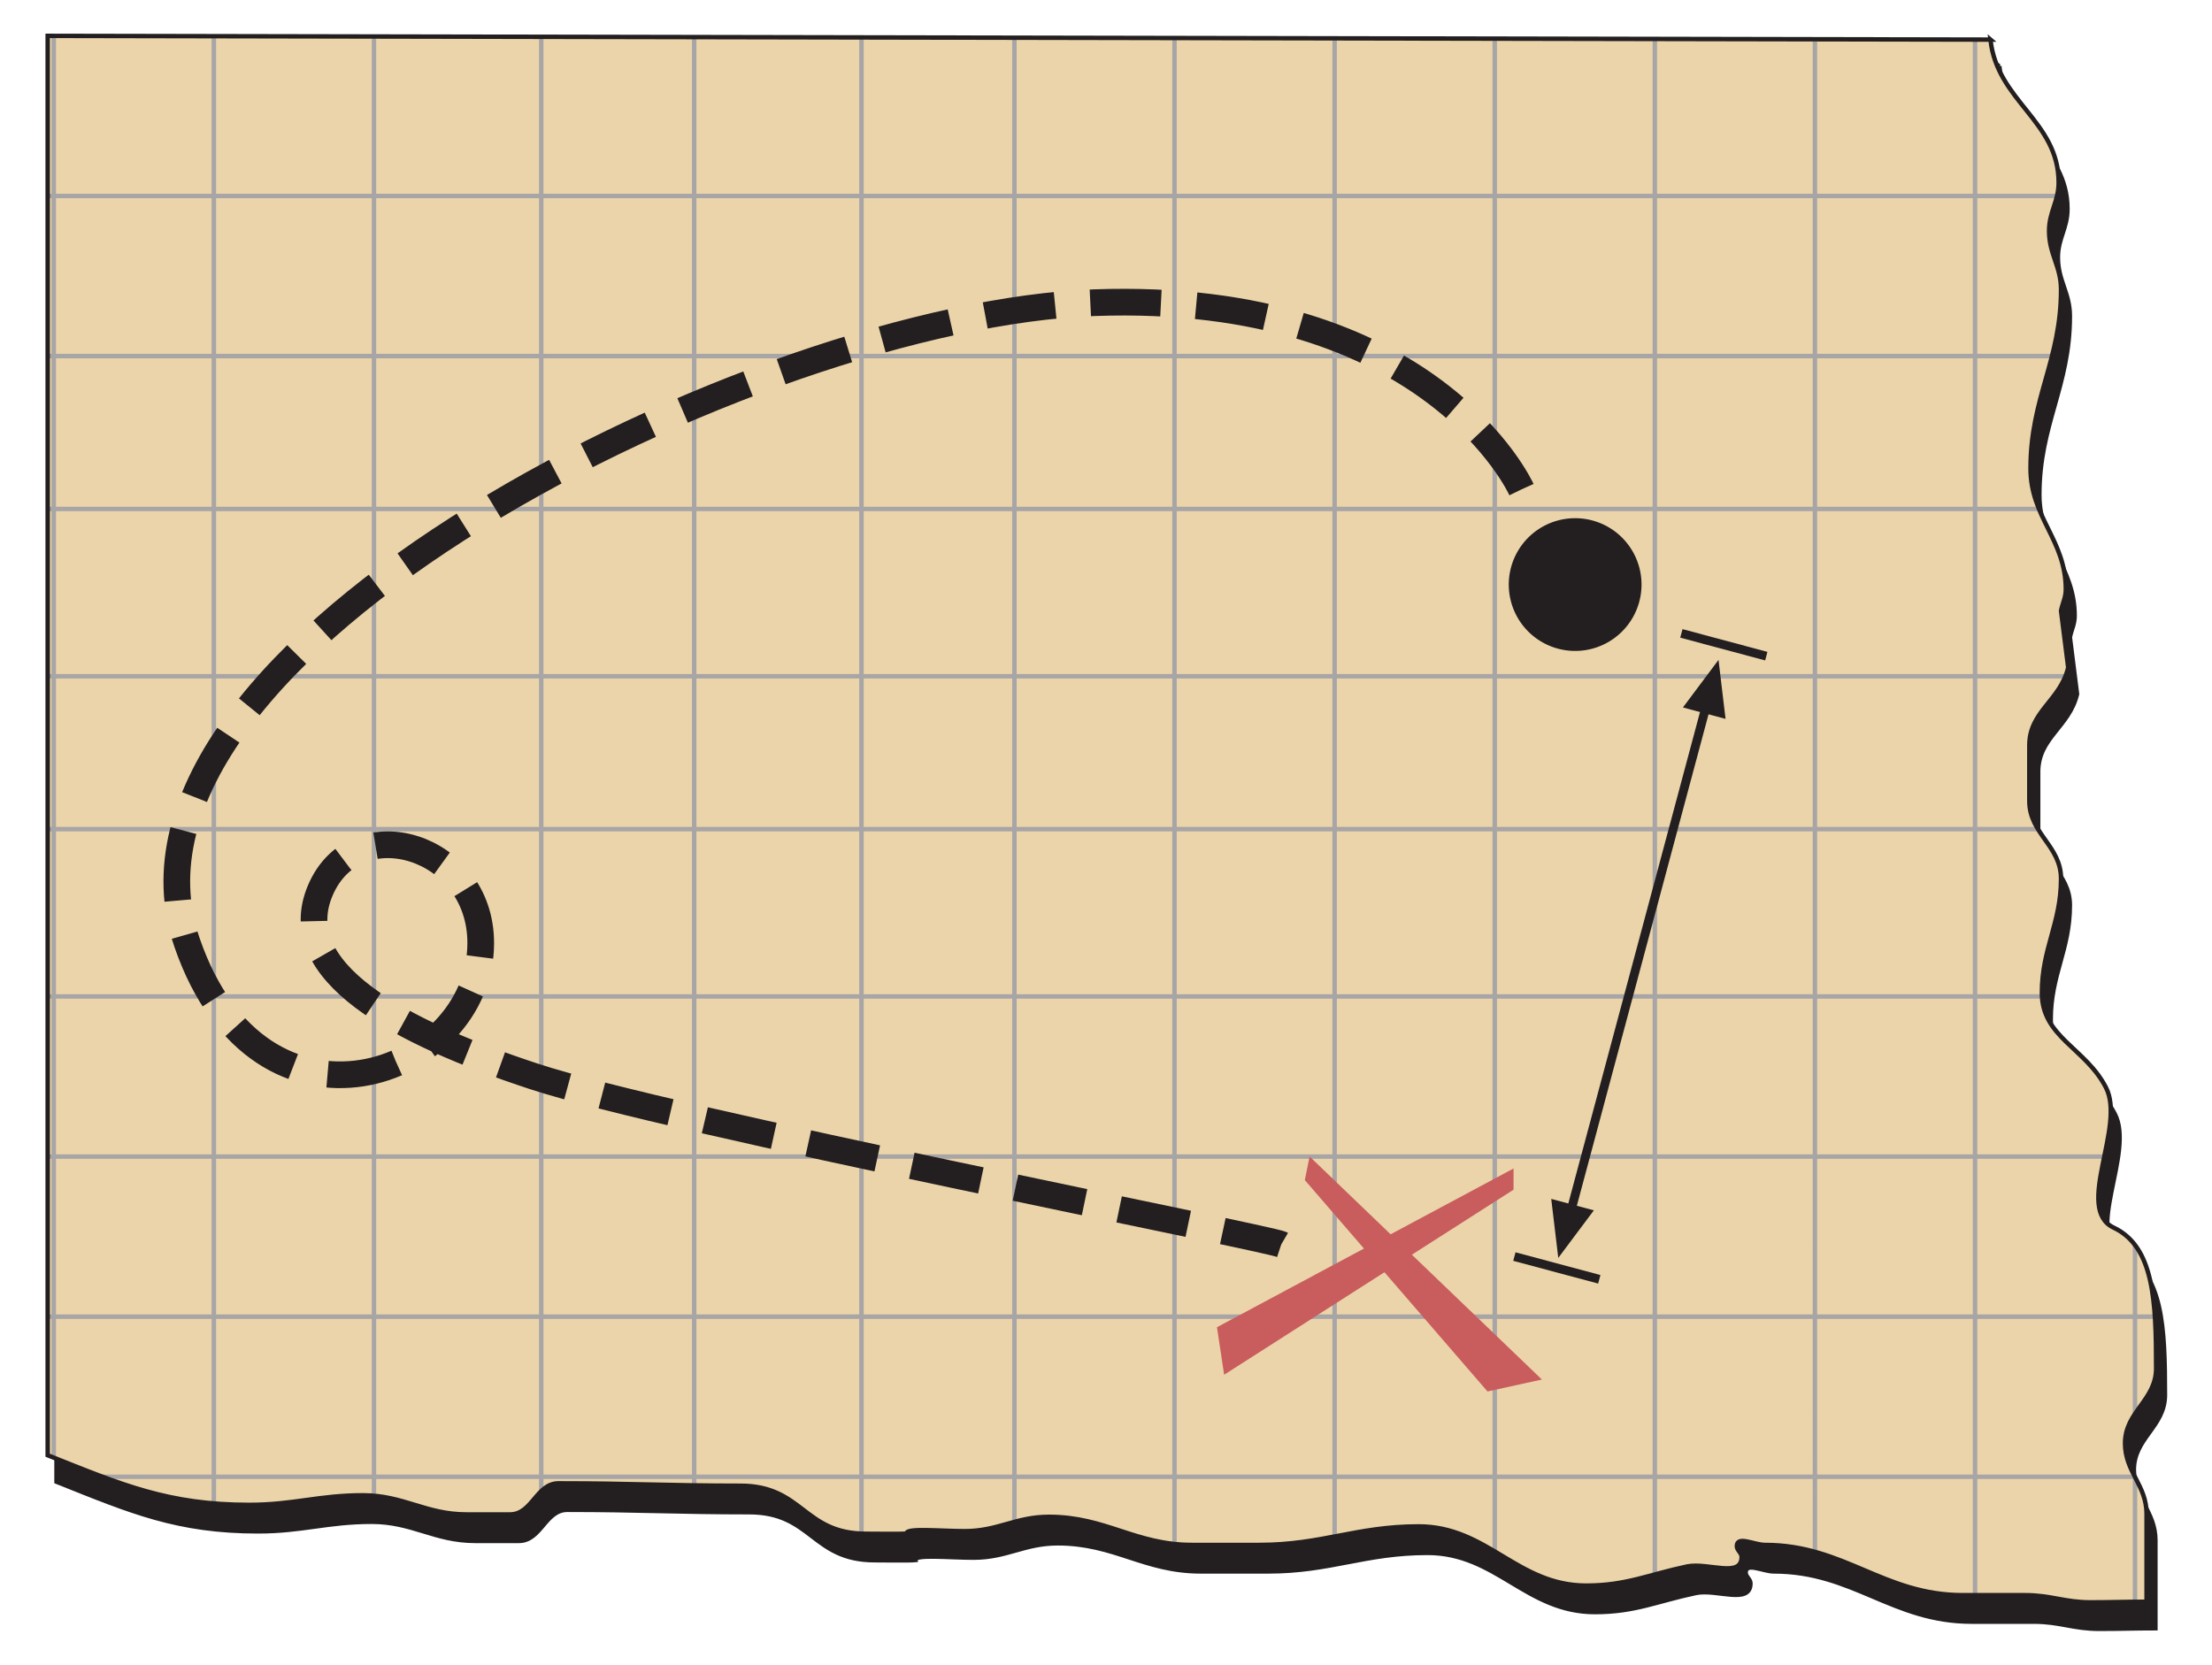 <svg xmlns="http://www.w3.org/2000/svg" viewBox="0 0 321.45 242.04"><defs><clipPath id="a" clipPathUnits="userSpaceOnUse"><path clip-rule="evenodd" d="M65.9 297.28h268.05V96.83H65.9v200.45z"/></clipPath><clipPath id="b" clipPathUnits="userSpaceOnUse"><path d="M0 792h612V0H0v792z"/></clipPath><clipPath id="c" clipPathUnits="userSpaceOnUse"><path d="M.06 792h612V0H.06v792z"/></clipPath><clipPath id="d" clipPathUnits="userSpaceOnUse"><path d="M307.86 291.85c.797-7.467 8.265-9.859 8.265-17.326 0-2.32-1.16-3.553-1.16-5.873 0-2.827 1.45-4.277 1.45-7.104 0-8.555-3.698-13.122-3.698-21.676 0-5.945 4.278-8.7 4.278-14.645 0-1.015-.363-1.595-.58-2.61l.87-6.887c-.943-3.987-4.713-5.292-4.713-9.424v-6.742c0-3.987 3.843-5.437 3.843-9.425 0-5.437-2.32-8.409-2.32-13.846 0-5.365 5.292-6.67 7.757-11.455 2.465-4.712-3.848-14.727.938-16.996 4.892-2.32 5.151-8.885 5.151-17.077 0-3.842-3.769-5.22-3.769-9.062 0-3.48 2.61-5.075 2.61-8.554v-10.657c-2.683 0-4.133-.073-6.815-.073-3.117 0-4.785.87-7.902.87h-7.54c-9.642 0-14.354 6.09-23.996 6.09-1.305 0-3.407 1.16-3.407-.145 0-.508.58-.798.58-1.305 0-2.61-4.06-.652-6.597-1.16-4.785-1.015-7.395-2.32-12.252-2.32-8.337 0-11.962 7.177-20.299 7.177-7.54 0-11.744-2.247-19.284-2.247h-8.192c-6.887 0-10.439 3.407-17.326 3.407-4.06 0-6.163-1.74-10.222-1.74-2.9 0-7.178.435-7.032-.29-.653-.072-4.277-.022-4.929-.022-7.613 0-7.613 5.822-15.225 5.822-8.627 0-13.412.29-22.039.29-2.683 0-3.19-3.77-5.872-3.77h-5.293c-4.929 0-7.611 2.32-12.541 2.32-5.365 0-8.41-1.16-13.775-1.16-9.786 0-15.369 2.392-24.431 6.017v172.05l235.47-.454"/></clipPath><clipPath id="e" clipPathUnits="userSpaceOnUse"><path d="M0 792h612V0H0v792z"/></clipPath><clipPath id="f" clipPathUnits="userSpaceOnUse"><path d="M.06 792h612V0H.06v792z"/></clipPath></defs><g transform="matrix(1.199 0 0 -1.199 -79.87 355.681)" clip-path="url(#a)"><g clip-path="url(#b)"><g clip-path="url(#c)"><path d="M308.93 288.64c.798-7.467 8.265-9.859 8.265-17.326 0-2.32-1.16-3.553-1.16-5.873 0-2.827 1.45-4.277 1.45-7.104 0-8.555-3.698-13.122-3.698-21.676 0-5.945 4.278-8.7 4.278-14.645 0-1.015-.363-1.595-.58-2.609l.869-6.888c-.942-3.987-4.712-5.292-4.712-9.424v-6.742c0-3.987 3.843-5.437 3.843-9.425 0-5.437-2.32-8.409-2.32-13.846 0-5.365 5.292-6.67 7.757-11.455 2.465-4.712-3.848-14.727.937-16.996 4.893-2.32 5.152-8.885 5.152-17.077 0-3.842-3.769-5.22-3.769-9.062 0-3.48 2.61-5.075 2.61-8.554V99.281c-2.683 0-4.133-.073-6.815-.073-3.117 0-4.785.87-7.902.87h-7.54c-9.642 0-14.354 6.09-23.996 6.09-1.305 0-3.407 1.16-3.407-.145 0-.508.58-.798.58-1.305 0-2.61-4.06-.652-6.597-1.16-4.785-1.015-7.395-2.32-12.252-2.32-8.337 0-11.962 7.177-20.299 7.177-7.539 0-11.744-2.247-19.284-2.247h-8.192c-6.887 0-10.439 3.407-17.327 3.407-4.059 0-6.162-1.74-10.221-1.74-2.9 0-7.178.435-7.033-.29-.652-.072-4.276-.022-4.928-.022-7.612 0-7.613 5.822-15.225 5.822-8.627 0-13.412.29-22.039.29-2.682 0-3.19-3.77-5.872-3.77h-5.293c-4.929 0-7.612 2.32-12.541 2.32-5.365 0-8.41-1.16-13.775-1.16-9.787 0-15.369 2.392-24.431 6.017v172.05l235.47-.454z" fill="#231f20" stroke="#231f20" stroke-width=".539" stroke-miterlimit="3.864"/><path d="M307.86 291.85c.797-7.467 8.265-9.859 8.265-17.326 0-2.32-1.16-3.553-1.16-5.873 0-2.827 1.45-4.277 1.45-7.104 0-8.555-3.698-13.122-3.698-21.676 0-5.945 4.278-8.7 4.278-14.645 0-1.015-.363-1.595-.58-2.61l.87-6.887c-.943-3.987-4.713-5.292-4.713-9.424v-6.742c0-3.987 3.843-5.437 3.843-9.425 0-5.437-2.32-8.409-2.32-13.846 0-5.365 5.292-6.67 7.757-11.455 2.465-4.712-3.848-14.727.938-16.996 4.892-2.32 5.151-8.885 5.151-17.077 0-3.842-3.769-5.22-3.769-9.062 0-3.48 2.61-5.075 2.61-8.554v-10.657c-2.683 0-4.133-.073-6.815-.073-3.117 0-4.785.87-7.902.87h-7.54c-9.642 0-14.354 6.09-23.996 6.09-1.305 0-3.407 1.16-3.407-.145 0-.508.58-.798.58-1.305 0-2.61-4.06-.652-6.597-1.16-4.785-1.015-7.395-2.32-12.252-2.32-8.337 0-11.962 7.177-20.299 7.177-7.54 0-11.744-2.247-19.284-2.247h-8.192c-6.887 0-10.439 3.407-17.326 3.407-4.06 0-6.163-1.74-10.222-1.74-2.9 0-7.178.435-7.032-.29-.653-.072-4.277-.022-4.929-.022-7.613 0-7.613 5.822-15.225 5.822-8.627 0-13.412.29-22.039.29-2.683 0-3.19-3.77-5.872-3.77h-5.293c-4.929 0-7.611 2.32-12.541 2.32-5.365 0-8.41-1.16-13.775-1.16-9.786 0-15.369 2.392-24.431 6.017v172.05l235.47-.454" fill="#ebd4a9"/></g></g></g><g clip-path="url(#d)" transform="matrix(1.199 0 0 -1.199 -79.87 355.681)"><path d="M111.94 292.3V101.85m20.275 190.45V101.85m18.536 190.45V101.85m20.275 190.45V101.85m18.535 190.45V101.85m19.406 190.45V101.85m19.405 190.45V101.85m19.406 190.45V101.85m19.405 190.45V101.85m19.405 190.45V101.85m19.406 190.45V101.85M92.534 292.3V101.85M73.129 292.3V117.65m-8.013 58.216h265.18m-265.18 20.276h265.18m-265.18 18.535h255.68m-255.68 20.275h255.68m-255.68 18.536h255.68m-255.68 19.405h254.81m-254.84-116.44h265.18m-265.18-19.406h265.18m-266.4-19.405h265.18m-3.668 176.02V99.612" stroke="#a7a5a6" stroke-miterlimit="3.864" stroke-width=".539" fill="none"/></g><g clip-path="url(#e)" transform="matrix(1.199 0 0 -1.199 -79.87 355.681)"><g clip-path="url(#f)"><path d="M307.86 291.85c.797-7.467 8.265-9.859 8.265-17.326 0-2.32-1.16-3.553-1.16-5.873 0-2.827 1.45-4.277 1.45-7.104 0-8.555-3.698-13.122-3.698-21.676 0-5.945 4.278-8.7 4.278-14.645 0-1.015-.363-1.595-.58-2.61l.87-6.887c-.943-3.987-4.713-5.292-4.713-9.424v-6.742c0-3.987 3.843-5.437 3.843-9.425 0-5.437-2.32-8.409-2.32-13.846 0-5.365 5.292-6.67 7.757-11.455 2.465-4.712-3.848-14.727.938-16.996 4.892-2.32 5.151-8.885 5.151-17.077 0-3.842-3.769-5.22-3.769-9.062 0-3.48 2.61-5.075 2.61-8.554v-10.657c-2.683 0-4.133-.073-6.815-.073-3.117 0-4.785.87-7.902.87h-7.54c-9.642 0-14.354 6.09-23.996 6.09-1.305 0-3.407 1.16-3.407-.145 0-.508.58-.798.58-1.305 0-2.61-4.06-.652-6.597-1.16-4.785-1.015-7.395-2.32-12.252-2.32-8.337 0-11.962 7.177-20.299 7.177-7.54 0-11.744-2.247-19.284-2.247h-8.192c-6.887 0-10.439 3.407-17.326 3.407-4.06 0-6.163-1.74-10.222-1.74-2.9 0-7.178.435-7.032-.29-.653-.072-4.277-.022-4.929-.022-7.613 0-7.613 5.822-15.225 5.822-8.627 0-13.412.29-22.039.29-2.683 0-3.19-3.77-5.872-3.77h-5.293c-4.929 0-7.611 2.32-12.541 2.32-5.365 0-8.41-1.16-13.775-1.16-9.786 0-15.369 2.392-24.431 6.017v172.05l235.47-.454z" fill="none" stroke="#231f20" stroke-width=".539" stroke-miterlimit="3.864"/><path d="M251.01 237.32s-10.825 24.089-51.748 22.639c-40.922-1.45-122.29-42.031-109.96-77.621 8.959-25.874 35.577-16.172 35.577 0 0 11.886-15.093 16.379-19.406 6.468-4.312-9.911 9.495-17.249 25.874-22.64 16.38-5.39 89.354-19.65 90.559-20.357" fill="none" stroke="#231f20" stroke-width="3.234" stroke-miterlimit="3.864" stroke-dasharray="8.56,4.28"/><path d="M225.34 156.463l-.58-2.863 7.168-8.296-17.816-9.536.87-5.761 19.43 12.425 12.49-14.452 6.595 1.448-15.759 15.131 12.322 7.88v2.57l-14.9-7.975-9.82 9.429z" fill="#c95d5d"/><path d="M249.48 225.79a8.045 8.045 0 1016.09 0 8.045 8.045 0 00-16.09 0" fill="#231f20"/><path d="M270.4 219.87l10.291-2.758m-30.531-72.78l10.291-2.757m12.84 69.061l-16.194-60.438" fill="none" stroke="#231f20" stroke-width="1.07" stroke-miterlimit="3.864"/><path d="M273.17 210.2l-2.584.692 4.315 5.767.853-7.152-2.584.693M257.21 150.63l2.584-.693-4.315-5.767-.853 7.152 2.584-.692" fill="#231f20" fill-rule="evenodd"/></g></g></svg>